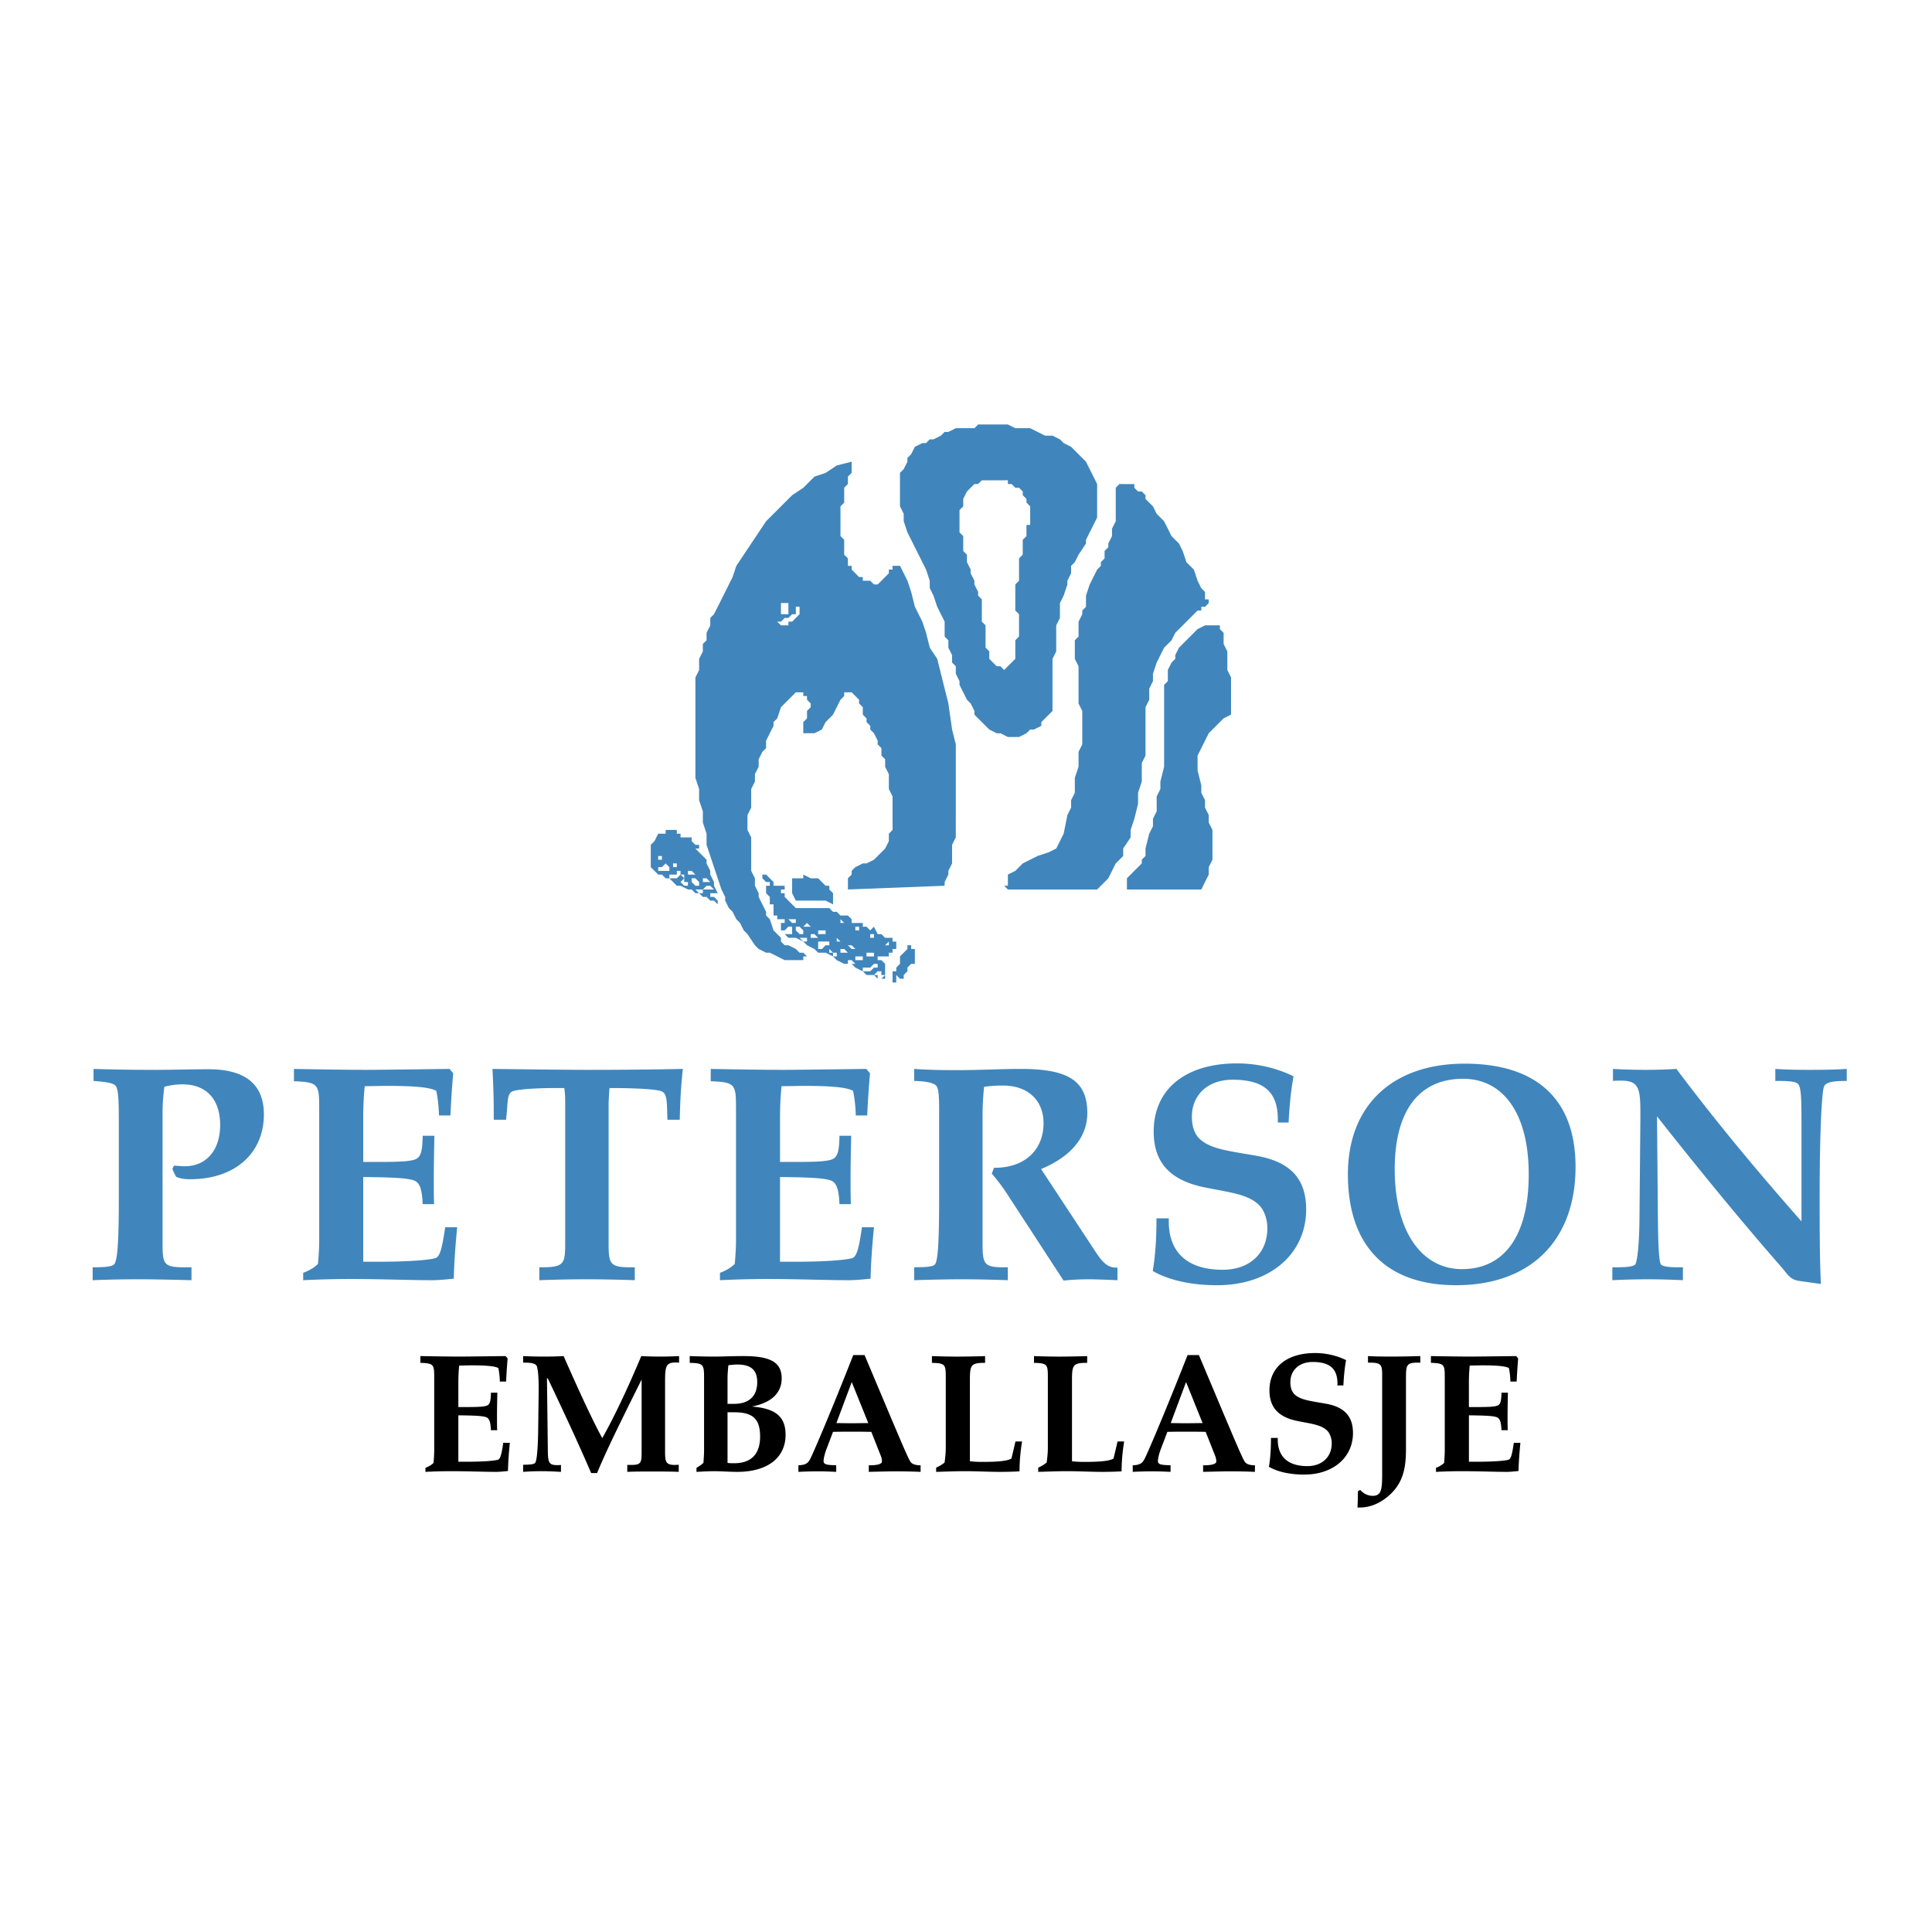 <svg xmlns="http://www.w3.org/2000/svg" width="2500" height="2500" viewBox="0 0 192.756 192.756"><g fill-rule="evenodd" clip-rule="evenodd"><path fill="#fff" d="M0 0h192.756v192.756H0V0z"/><path d="M84.968 46.064v1.113l-.372.371v.742l-.371.371v1.484l-.371.371v2.969l.371.371V55.341l.371.371v.743h.372v.371l.371.371.371.371h.371v.371h.743l.371.372h.371l.371-.372.372-.371.371-.371v-.371h.371v-.371h.742l.743 1.484.371 1.113.371 1.485.743 1.484.371 1.113.371 1.484.742 1.113.371 1.484.371 1.485.371 1.484.371 2.598.371 1.485V83.544l-.371.742v1.855l-.371.742v.371l-.372.746v.371l-9.649.371V87.628l.372-.371v-.371l.371-.371.742-.371h.371l.743-.371.371-.371.371-.371.372-.371.371-.742v-.742l.371-.372v-3.339l-.371-.742v-1.484l-.371-.742v-.742l-.372-.371v-.744l-.371-.371v-.371l-.371-.742-.371-.372v-.371l-.372-.371v-.371l-.372-.371v-.742l-.371-.371v-.371l-.371-.372-.371-.371h-.743v.371l-.371.372-.371.742-.371.742-.371.371-.371.371-.371.742-.742.372h-1.113V72.042l.371-.371v-.742l.371-.371v-.371l-.371-.371v-.372h-.371v-.371h-.742l-.371.371-.371.372-.371.371-.371.371-.371 1.113-.371.371v.371l-.371.743-.372.742v.742l-.371.372-.371.742v.742l-.371.742v.742l-.372.742v1.855l-.371.743v1.484l.371.743v3.339l.372.742v.743l.371.742v.371l.371.743.371.742v.371l.372.371.371 1.113.371.371.371.371v.371l.371.371h.371l.742.371.371.371h.371l.371.371h-.371v.371H78.288l-.742-.371-.742-.371h-.372l-.742-.37-.371-.371-.743-1.113-.371-.371-.371-.742-.371-.371-.371-.742-.371-.371-.371-.742v-.372l-.371-.742-.372-1.114-.371-1.113-.371-1.113-.371-1.113v-1.113l-.371-1.114V80.95l-.372-1.113v-1.113l-.371-1.113V67.59l.371-.742v-1.113l.372-.742v-.742l.371-.371v-.742l.371-.742v-.742l.371-.371.743-1.484.371-.743.742-1.484.371-1.113.742-1.114.742-1.114.743-1.113.742-1.113.743-.742 1.113-1.113.742-.742 1.113-.742 1.113-1.113 1.113-.371 1.113-.742 1.486-.376zm24.122 1.484l-.371-.742-.371-.742-.371-.371-.371-.371-.742-.743-.742-.371-.371-.371-.742-.371h-.742l-.742-.372-.742-.371h-1.484l-.742-.371h-2.968l-.371.371h-1.859l-.742.371h-.371l-.371.372-.742.371h-.371l-.371.371h-.371l-.743.371-.371.743-.371.371v.371l-.371.742-.372.371v3.339l.372.742V52l.371 1.113.371.743.371.742.372.743.371.742.371.742.371 1.113v.743l.371.742.371 1.114.371.742.371.742v1.484l.371.371v.742l.371.742v.742l.371.371v.742l.371.742v.372l.371.742.371.742.371.371.372.742v.374l.742.742.371.371.371.371.742.372h.371l.742.371h1.113l.742-.371.371-.372h.371l.742-.371v-.371l.371-.371.371-.371.371-.371v-5.195l.371-.742v-2.597l.371-.742v-1.484l.371-.743.371-1.113v-.372l.371-.742v-.742l.371-.372.371-.742.742-1.114v-.371l.371-.743.371-.742.371-.742v-3.339l-.368-.744zm-8.906.371h.371v.371h.371l.371.371h.371l.371.371v.371l.371.371v.371l.371.371v1.855h-.371V53.485l-.371.371V55.341l-.371.371v2.226l-.371.372v2.598l.371.371v2.226l-.371.371v1.855l-.371.371-.371.371-.371.371-.371-.371h-.371l-.371-.371-.371-.371v-.742l-.371-.371v-2.226l-.371-.371v-2.225l-.371-.372v-.371l-.371-.742v-.372l-.372-.742v-.371l-.371-.742v-.742l-.371-.371V53.486l-.371-.372v-2.226l.371-.371v-.742l.371-.742.371-.371.372-.371h.371l.371-.371h2.226v-.001zM77.917 60.538v.742h.742v-1.113h-.742v.371zm1.484.742h-.371l-.371.371h-.371l-.371.371h-.371l.371.371h.742v-.371h.371l.371-.371.371-.371v-.742h-.371v.742zm32.658-12.989h-.371l-.371.371v3.339l-.371.742v.743l-.371.742v.371l-.371.372v.742l-.371.371v.372l-.371.371-.371.742-.371.743-.371 1.113V60.539l-.371.371v.371l-.371.742v1.484l-.371.371v1.855l.371.742V70.186l.371.742v3.34l-.371.742v1.484l-.371 1.113v1.484l-.371.742v.742l-.371.743-.371 1.855-.371.742-.371.742-.742.371-1.113.371-.742.371-.742.371-.742.742-.742.371v1.117h-.371l.371.371h8.906l.371-.371.742-.743.371-.742.371-.742.742-.742v-.742l.742-1.113v-.743l.371-1.113.371-1.484v-1.113l.371-1.113v-1.855l.371-.742V70.56l.371-.742v-1.113l.373-.743v-.742l.371-1.113.369-.742.371-.742.744-.742.371-.742.742-.742.742-.742.742-.742h.371v-.371h.371l.371-.371V59.8h-.371v-.743l-.371-.371-.371-.743-.371-1.113-.742-.742-.371-1.113-.371-.743-.742-.742-.371-.743-.373-.742-.74-.742-.371-.742-.744-.742v-.371l-.371-.371h-.371l-.371-.371v-.371h-1.115v-.004zm8.166 14.102l-.742.371-.371.371-.371.371-.371.371-.371.371-.371.371-.371.742v.371l-.371.371-.371.742v1.113l-.373.372V76.495l-.371 1.484v.742l-.369.742v1.484l-.371.742v.742l-.373.743-.371 1.484v.742l-.371.371v.371l-.371.371-.371.371-.371.371-.371.371v1.116h7.424l.369-.742.371-.743v-.742l.371-.742v-2.969l-.371-.742v-.742l-.371-.743v-.742l-.371-.742v-.742l-.371-1.484v-1.484l.371-.743.371-.742.371-.742.742-.743.742-.742.742-.371v-3.712l-.371-.742v-1.855l-.371-.742v-1.113l-.371-.371v-.371h-1.484v-.001zM83.112 89.114V90.228l-.742-.371h-2.968l-.371-.742v-1.487h1.113v-.371l.742.371h.742l.371.372.371.371h.371v.371l.371.372zm7.423 5.195v.371l-.371.371-.372.371v.742l-.371.372v.37h-.371v1.115h.371v.371-1.115l.371.371h.372v-.371l.371-.371v-.37l.371-.372h.371V94.68h-.371v-.371h-.371zM67.896 83.547h1.113v.371l.371.371h.371v.371h-.371l.743.742.371.371v.371l.371.742v.371l.371.743v.371l.371.742h-.742v.371h.371l.371.372v.371l-.371-.371h-.371l-.371-.372h-.371l-.372-.371h-.371l-.371-.371h-.371l-.742-.371h-.371L67.154 88l-.371-.372h-.371l-.371-.371h-.371l-.371-.371-.371-.371v-.742h.371-.371v-1.484l.371-.371.371-.742h.742v-.372h1.113v.372h.371v.371zm-.742.371h.371-.371zm1.484.371v.371-.371zm-2.969 1.113v.371h.371v-.371h-.371zm1.485.743v.371h.371v-.371h-.371zm-1.485.371v.371h1.113v-.371l-.371-.371-.371.371h-.371zm3.34.371h-.371v.371h.742l-.371-.371zm-1.484 0v.371h-.742v.371h.742l.371-.371.371.371v-.371h-.371v-.371h-.371zm2.598.742V88h.742l-.371-.372h-.371v.001zm-1.114 0V88l.371.371h.371V88l-.371-.372h-.371v.001zm-.742 0l-.371.371.371.371h.371V88h-.371v-.371zm2.227.743l-.371.371h1.113l-.371-.371h-.371zm-.743.371h-.371l.371.371h.372v-.371h-.372zm8.166-.371h.371v.371h-.371v.371h.371v.371l.371.372.371.371.371.371h3.339l.371.371h.371l.371.371h.742l.372.371v.371h1.113v.371h.371l.372.371.371-.371.371.742h.371l.372.371h.742v.371h.371v.742h-.371v.371h-.371v.371H87.565v.371h.371l.372.371v1.484h-.743l-.371-.371h-.743l-.371-.371-.742-.37-.371-.372h-.743l-.742-.371-.371-.371-.742-.371h-.742l-.371-.371-.742-.371-.371-.371-.742-.371h-.742l-.371-.371h.742v-.742h-.371l-.371.371h-.371v-.742h.371v-.371h-.742v-.372h-.371v-1.113h-.371v-.743l-.372-.371v-.742h.372V88h-.372l-.371-.372v-.371h.371l.372.371.37.372v.371h.743v.001zm4.824 2.597v.371-.371zm-4.082.742l.371.371h.371v-.371h-.742zm5.195 0v.371h.371l-.371-.371zm-3.711.743h.742l-.371-.371-.371.371zm5.567 0h-.371v.371h.371v-.371zm-6.309 0v.371l.371.371h.371v-.371l-.371-.371h-.371zm2.226.371v.371h.742v-.371h-.742zm-.742.371v.371h.742l-.371-.371h-.371zm5.938 0v.371h.371v-.371h-.371zm-7.051.371l.371.371h.371v-.371h-.742zm3.711 0v.371h.371l-.371-.371zm-1.113.371h-.742v.742h.371l.371-.371h.371v-.371h-.371zm6.309 0l-.371.371h.371v-.371zm-4.083.371l.372.371h.742-.371l-.371-.371h-.372zm-.742.371v.371h.742l-.371-.371h-.371zm-.371.742v-.371h-.371l-.371-.371v.371h.371v.371h.371zm2.969-.371v.371h.743v-.371h-.743zm-1.113.371v.371h.742v-.371h-.742zm-.743.371v.371h.743l-.371-.371h-.372zm2.598.371l-.371.372h.742v-.372h-.371zm-1.113.372v.37h.743l.371-.37H86.081zm1.113.741h.371v.371h.371l.372-.371h-.372v-.371h-.371l-.371.371zM9.242 127.727c2.212-.092 3.811-.092 4.855-.092 1.014 0 2.674.031 5.008.092v-1.289h-.736c-2.122 0-2.152-.338-2.152-2.643v-12.508c0-1.076.061-2.027.184-2.857a6.923 6.923 0 0 1 1.783-.246c2.398 0 3.78 1.475 3.78 4.057s-1.443 4.117-3.533 4.117c-.216 0-.584-.031-1.076-.062l-.155.309c.062.186.186.461.37.799.399.186.861.246 1.413.246 4.518 0 7.345-2.643 7.345-6.453 0-3.012-1.844-4.518-5.532-4.518-1.629 0-3.503.061-5.562.061-1.844 0-3.78-.029-5.9-.092v1.199c1.198.092 1.905.184 2.182.461.339.367.339 1.752.339 4.24v6.73c0 4.148-.093 6.422-.461 6.854-.215.246-.922.307-2.151.307v1.288h-.001zM30.248 127.727a97.12 97.12 0 0 1 4.548-.121c3.287 0 6.053.121 8.297.121.552 0 1.291-.061 2.182-.152.031-1.535.153-3.227.337-5.131h-1.198c-.276 1.904-.491 2.918-.952 3.072-.585.184-2.551.369-5.839.369H36.24v-8.453c2.827.031 4.518.094 5.133.371.553.244.738.982.799 2.334h1.137c-.031-.799-.031-1.627-.031-2.488 0-1.383.031-2.826.062-4.334h-1.167c-.031 1.352-.123 2.09-.707 2.338-.554.244-1.844.275-3.903.275H36.24v-4.365c0-.982.031-2.059.153-3.195.799 0 1.537-.029 2.214-.029 2.612 0 4.24.123 4.917.49.153.707.246 1.537.276 2.459h1.139c.061-1.354.153-2.766.276-4.211l-.368-.43c-4.765.062-7.531.092-8.267.092-1.567 0-3.996-.029-7.253-.092v1.229c2.49.092 2.521.309 2.521 2.828v13.092c0 .492-.03 1.26-.124 2.305-.368.369-.89.676-1.474.891v.735h-.002zM53.805 127.727c1.66-.061 3.195-.092 4.641-.092 1.536 0 3.165.031 4.886.092v-1.289h-.462c-2.089 0-2.15-.398-2.15-2.551v-13.768a29 29 0 0 1 .092-1.566c3.012 0 4.732.152 5.133.307.645.215.583 1.014.645 2.857h1.23c.03-1.721.123-3.41.307-5.07-2.919.062-6.146.092-9.618.092-1.23 0-4.365-.029-9.373-.092.061 1.26.123 2.643.123 4.117v.953h1.229c.215-1.844.061-2.643.707-2.857.46-.154 1.936-.307 4.364-.307h.736c.094.584.094 1.137.094 1.598v13.859c0 2.059-.094 2.428-2.336 2.428h-.246v1.289h-.002zM71.831 127.727a97.127 97.127 0 0 1 4.549-.121c3.287 0 6.053.121 8.297.121.552 0 1.29-.061 2.181-.152.031-1.535.154-3.227.338-5.131h-1.198c-.276 1.904-.491 2.918-.953 3.072-.584.184-2.551.369-5.838.369h-1.384v-8.453c2.827.031 4.518.094 5.133.371.552.244.738.982.799 2.334h1.137c-.031-.799-.031-1.627-.031-2.488 0-1.383.031-2.826.062-4.334h-1.167c-.031 1.352-.123 2.09-.708 2.338-.554.244-1.844.275-3.902.275h-1.322v-4.365c0-.982.031-2.059.153-3.195.799 0 1.537-.029 2.214-.029 2.612 0 4.24.123 4.917.49.153.707.246 1.537.276 2.459h1.139c.061-1.354.153-2.766.276-4.211l-.368-.43c-4.765.062-7.531.092-8.267.092-1.567 0-3.996-.029-7.253-.092v1.229c2.49.092 2.521.309 2.521 2.828v13.092c0 .492-.031 1.26-.124 2.305-.368.369-.89.676-1.475.891v.735h-.002zM91.208 127.727c1.844-.061 3.412-.092 4.732-.092 1.444 0 2.981.031 4.61.092v-1.289h-.492c-1.996 0-2.027-.43-2.027-2.643v-12.508c0-1.014.061-1.967.154-2.857a13.207 13.207 0 0 1 1.904-.123c2.488 0 4.025 1.504 4.025 3.75 0 2.674-1.875 4.453-4.855 4.453h-.092l-.215.586a18.727 18.727 0 0 1 1.689 2.273l5.471 8.395a24.03 24.03 0 0 1 2.459-.129c.584 0 1.566.031 2.918.092v-1.258h-.152c-1.137 0-1.66-1.016-2.736-2.645l-4.732-7.189c3.043-1.262 4.611-3.227 4.611-5.594 0-3.318-2.059-4.395-6.67-4.395-1.844 0-4.025.123-6.453.123-1.476 0-2.858-.031-4.149-.123v1.199c1.169.029 1.905.184 2.183.461.276.275.307 1.137.307 2.58v8.391c0 4.24-.092 6.545-.431 6.885-.184.215-.89.275-2.059.275v1.29zM115.381 121.551c0 1.875-.092 3.596-.369 5.256 1.475.859 3.688 1.42 6.424 1.42 5.285 0 8.881-3.141 8.881-7.566 0-3.012-1.537-4.701-4.795-5.316-2.674-.492-4.67-.645-5.807-1.691-.523-.49-.801-1.229-.801-2.242 0-2.15 1.568-3.688 4.057-3.688 3.135 0 4.518 1.229 4.518 3.934v.338h1.076c.092-1.783.246-3.289.492-4.609-1.6-.799-3.596-1.291-5.625-1.291-5.285 0-8.328 2.674-8.328 6.791 0 3.104 1.631 4.855 5.01 5.562 2.52.521 4.455.676 5.562 1.844.43.461.768 1.291.768 2.244 0 2.459-1.721 4.148-4.455 4.148-3.473 0-5.379-1.689-5.379-4.826v-.307h-1.229v-.001zM134.48 117.156c0 7.16 3.842 11.07 10.789 11.07 7.436 0 11.924-4.463 11.924-11.809 0-6.699-3.842-10.295-11.064-10.295-7.283.001-11.649 4.243-11.649 11.034zm4.672-.49c0-5.932 2.49-9.035 6.824-9.035 3.963 0 6.545 3.41 6.545 9.525 0 6.178-2.459 9.465-6.668 9.465-3.996 0-6.701-3.748-6.701-9.955zM160.865 127.727a74.916 74.916 0 0 1 3.504-.092c1.137 0 2.305.031 3.535.092v-1.289h-.463c-.982 0-1.566-.092-1.721-.275-.184-.215-.275-1.6-.307-4.182l-.092-10.602c7.438 9.436 11.771 14.289 12.477 15.119.492.555.768 1.168 1.689 1.297l2.182.307c-.123-2.74-.123-5.629-.123-8.732 0-6.514.217-10.141.4-10.848.123-.555.861-.676 2.305-.676v-1.199c-.982.062-2.182.092-3.564.092-.984 0-2.182 0-3.564-.092v1.199c1.26 0 1.998.029 2.273.307.307.338.338 1.566.338 3.748v9.957c-4.117-4.67-8.328-9.68-12.477-15.211a51.12 51.12 0 0 1-3.104.092c-1.076 0-2.121-.029-3.227-.092v1.199c.275-.031.523-.031.768-.031 1.752 0 1.967.676 1.967 3.133v.709l-.092 9.986c-.031 2.797-.246 4.334-.43 4.52-.186.184-.768.275-1.812.275h-.463v1.289h.001z" fill="#4086bc"/><path d="M42.447 146.848a53.574 53.574 0 0 1 2.491-.068c1.801 0 3.318.068 4.547.068.302 0 .707-.033 1.195-.086.017-.84.084-1.768.186-2.811h-.658c-.15 1.043-.269 1.6-.522 1.684-.32.102-1.396.203-3.198.203h-.758v-4.631c1.548.016 2.475.051 2.812.203.302.133.403.539.437 1.279h.624c-.018-.439-.018-.893-.018-1.365 0-.756.018-1.549.034-2.375h-.64c-.016.742-.067 1.146-.387 1.281-.303.135-1.01.152-2.138.152h-.724v-2.393c0-.537.017-1.129.084-1.75.437 0 .841-.018 1.211-.018 1.432 0 2.324.068 2.694.27.084.387.134.842.152 1.348h.623c.033-.74.084-1.516.151-2.307l-.201-.236c-2.61.033-4.126.051-4.529.051-.859 0-2.189-.018-3.975-.051v.674c1.365.051 1.381.168 1.381 1.549v7.172c0 .27-.016.691-.067 1.264-.201.203-.488.371-.808.488v.405h.001zM52.195 146.848a23.61 23.61 0 0 1 1.887-.068c.64 0 1.262.035 1.886.068v-.689c-.152.016-.287.016-.405.016-.909 0-.893-.387-.909-1.801l-.084-6.854h.084c1.565 3.299 3.031 6.432 4.327 9.449h.59c.926-2.26 2.458-5.34 4.444-9.332v7.123c0 1.162-.016 1.398-1.061 1.398h-.37v.689c.723-.033 1.531-.033 2.424-.033 1.079 0 1.987 0 2.71.033v-.707c-.134 0-.251.018-.37.018-.926 0-.994-.305-.994-1.365v-6.719c0-1.648.016-2.137 1.027-2.137.118 0 .235 0 .37.016v-.656a35.45 35.45 0 0 1-3.771 0c-1.448 3.451-2.762 6.18-3.89 8.184-.689-1.23-2.003-3.957-3.856-8.184a35.93 35.93 0 0 1-1.936.051c-.673 0-1.364-.018-2.105-.051v.656h.186c.674 0 1.061.086 1.179.354.101.254.184.961.184 2.156v.354l-.05 4.008c-.033 1.92-.151 2.963-.304 3.131-.134.152-.521.17-1.195.186v.706h.002zM69.489 146.848c.689-.033 1.262-.068 1.734-.068.723 0 1.498.068 2.34.068 3.08 0 4.814-1.465 4.814-3.688 0-1.852-1.027-2.645-3.366-2.83 1.952-.369 2.979-1.363 2.979-2.811 0-1.666-1.229-2.223-3.822-2.223-1.128 0-2.07.051-2.829.051-.824 0-1.666-.018-2.525-.051v.674c1.431.033 1.431.184 1.431 1.65v7.07c0 .27-.016.691-.067 1.264-.186.17-.421.338-.689.488v.406zm3.097-.893v-5.051h.673c1.853 0 2.576.656 2.576 2.424 0 1.734-.875 2.66-2.592 2.66-.202 0-.42 0-.657-.033zm0-5.893v-2.459c0-.438.033-.91.084-1.396.32-.035.623-.068.893-.068 1.347 0 1.986.539 1.986 1.75 0 1.398-.808 2.174-2.323 2.174h-.64v-.001zM85.131 135.195c-2.307 5.859-3.739 9.16-4.109 9.969-.32.689-.42.994-1.365 1.027v.656c.64-.033 1.313-.051 2.021-.051.489 0 1.061.018 1.751.051v-.656c-.909-.033-1.262-.051-1.262-.438 0-.119.067-.59.285-1.162l.657-1.734c.623-.018 1.247-.018 1.869-.018.64 0 1.296 0 1.954.018l.893 2.256c.067.168.168.387.168.707 0 .219-.388.371-1.179.371h-.134v.656c1.329-.033 2.206-.051 2.627-.051.993 0 1.835.018 2.542.051v-.656c-.488 0-.808-.102-.978-.305-.235-.301-.891-1.885-2.088-4.697l-2.524-5.994h-1.128zm-1.684 6.787l1.532-4.094 1.65 4.094c-.571 0-1.128.016-1.667.016-.522 0-1.026-.016-1.515-.016zM93.398 146.848c1.112-.033 2.07-.068 2.862-.068 1.212 0 2.375.068 3.537.068.623 0 1.262-.016 1.92-.051 0-1.025.1-2.02.252-2.98h-.658c-.133.59-.268 1.162-.402 1.701-.404.254-1.381.336-2.965.336-.354 0-.74-.016-1.177-.066v-7.914c0-1.582.016-1.902 1.396-1.902h.119v-.674a89.213 89.213 0 0 1-2.71.051c-.792 0-1.667-.018-2.594-.051v.674c1.348.033 1.381.168 1.381 1.465v7.037c0 .455-.051.943-.118 1.449a4.005 4.005 0 0 1-.842.504v.421h-.001zM103.584 146.848c1.113-.033 2.072-.068 2.863-.068 1.213 0 2.375.068 3.535.068.625 0 1.264-.016 1.92-.051 0-1.025.102-2.02.254-2.98h-.658c-.135.59-.27 1.162-.402 1.701-.406.254-1.381.336-2.965.336-.354 0-.742-.016-1.178-.066v-7.914c0-1.582.016-1.902 1.396-1.902h.119v-.674a89.33 89.33 0 0 1-2.711.051c-.793 0-1.668-.018-2.594-.051v.674c1.348.033 1.381.168 1.381 1.465v7.037c0 .455-.051.943-.119 1.449a3.98 3.98 0 0 1-.842.504v.421h.001zM118.486 135.195c-2.307 5.859-3.738 9.16-4.107 9.969-.32.689-.422.994-1.365 1.027v.656a39.227 39.227 0 0 1 2.02-.051c.49 0 1.062.018 1.752.051v-.656c-.908-.033-1.262-.051-1.262-.438 0-.119.066-.59.285-1.162l.658-1.734c.621-.018 1.246-.018 1.867-.018.641 0 1.297 0 1.955.018l.893 2.256c.066.168.168.387.168.707 0 .219-.389.371-1.18.371h-.135v.656c1.33-.033 2.207-.051 2.627-.051.994 0 1.836.018 2.543.051v-.656c-.488 0-.809-.102-.979-.305-.234-.301-.891-1.885-2.088-4.697l-2.523-5.994h-1.129zm-1.683 6.787l1.531-4.094 1.65 4.094c-.572 0-1.129.016-1.668.016-.521 0-1.025-.016-1.513-.016zM126.805 143.463c0 1.027-.051 1.971-.203 2.879.809.473 2.021.777 3.52.777 2.896 0 4.865-1.719 4.865-4.145 0-1.65-.842-2.576-2.625-2.912-1.465-.27-2.561-.354-3.184-.928-.285-.268-.438-.672-.438-1.229 0-1.178.859-2.02 2.223-2.02 1.717 0 2.475.674 2.475 2.154v.186h.59c.051-.977.135-1.801.27-2.525-.875-.438-1.971-.707-3.082-.707-2.895 0-4.562 1.465-4.562 3.721 0 1.701.893 2.66 2.744 3.049 1.381.285 2.441.369 3.049 1.008.234.254.42.709.42 1.23 0 1.346-.941 2.273-2.441 2.273-1.902 0-2.945-.928-2.945-2.645v-.168h-.676v.002zM135.438 150.404h.236c.996 0 1.957-.389 2.832-1.131 1.432-1.229 1.768-2.662 1.768-4.699v-6.938c0-1.381 0-1.684 1.127-1.684h.305v-.656a115.51 115.51 0 0 1-2.643.051c-.859 0-1.701 0-2.578-.051v.656h.219c1.129 0 1.195.254 1.195 1.279v9.752c0 1.6-.066 2.256-.941 2.256-.473 0-.893-.201-1.25-.588l-.234.135v.438c-.001.403-.019.792-.036 1.18zM143.271 146.848a53.568 53.568 0 0 1 2.49-.068c1.803 0 3.318.068 4.547.068.303 0 .709-.033 1.195-.086.018-.84.086-1.768.186-2.811h-.656c-.15 1.043-.27 1.6-.521 1.684-.32.102-1.396.203-3.199.203h-.758v-4.631c1.549.016 2.475.051 2.812.203.303.133.402.539.438 1.279h.623c-.018-.439-.018-.893-.018-1.365 0-.756.018-1.549.033-2.375h-.639c-.018.742-.068 1.146-.389 1.281-.301.135-1.01.152-2.137.152h-.725v-2.393c0-.537.018-1.129.084-1.75.438 0 .842-.018 1.211-.018 1.434 0 2.326.068 2.695.27.084.387.135.842.152 1.348h.621c.035-.74.086-1.516.152-2.307l-.201-.236c-2.609.033-4.127.051-4.529.051-.859 0-2.189-.018-3.975-.051v.674c1.365.051 1.381.168 1.381 1.549v7.172c0 .27-.016.691-.066 1.264a2.232 2.232 0 0 1-.809.488v.405h.002z"/></g></svg>